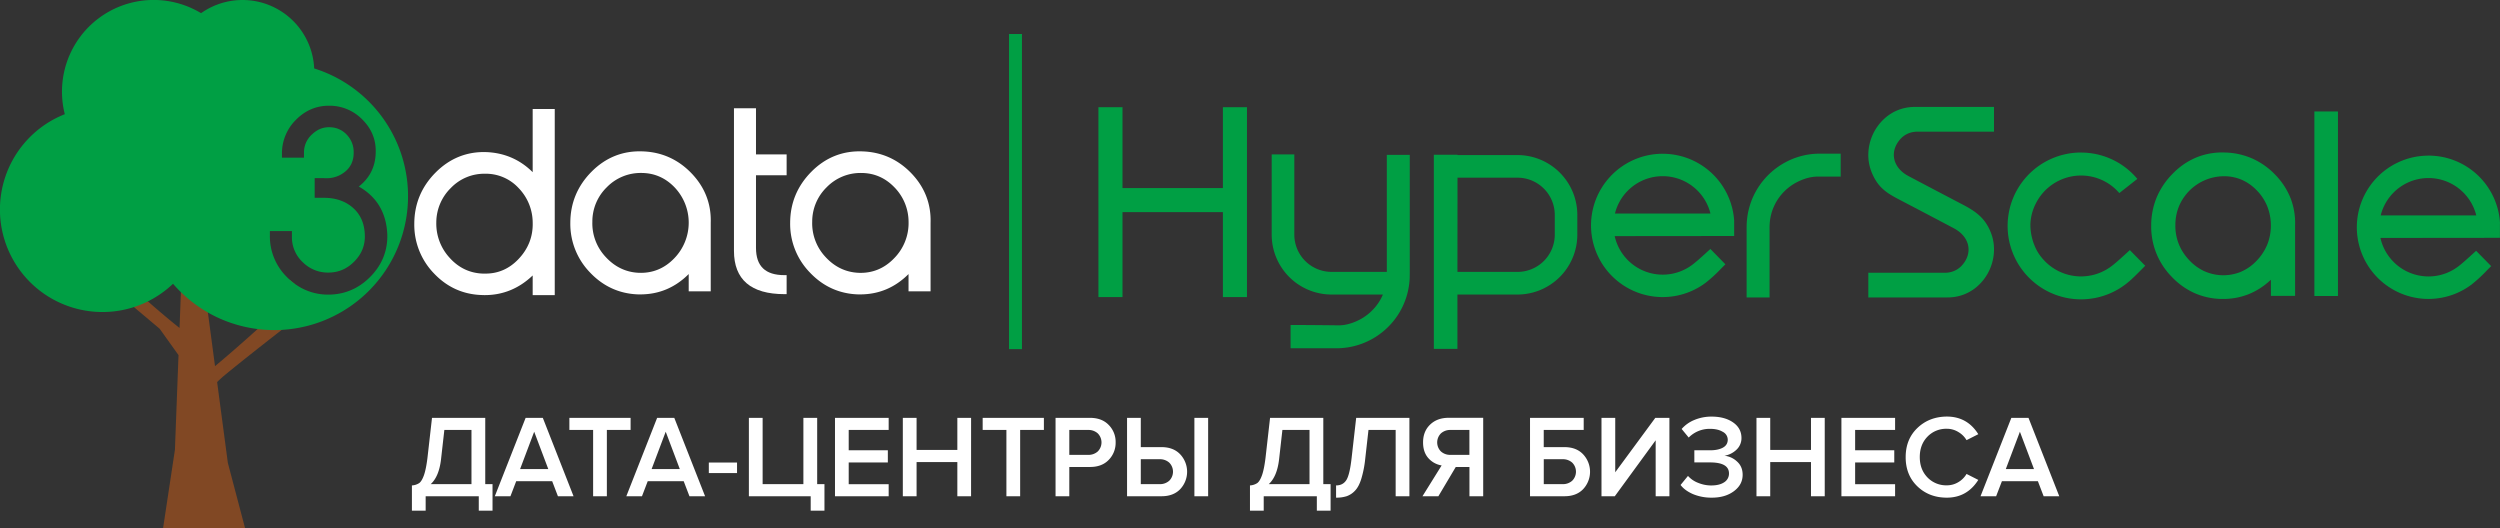 <?xml version="1.0" encoding="UTF-8"?> <svg xmlns="http://www.w3.org/2000/svg" xmlns:xlink="http://www.w3.org/1999/xlink" viewBox="0 0 2514.94 531.27"><rect x="0" y="0" width="2514.94" height="531.27" fill="#333333" stroke="none"/><defs><style>.a{fill:#fff;}.b{fill:#814824;}.c{fill:#009f44;}.d{mask:url(#a);}</style><mask id="a" x="-132.94" y="-260.79" width="2824.87" height="961.14" maskUnits="userSpaceOnUse"><g transform="translate(-132.94 -89.79)"><path class="a" d="M0-171H2824.87V790.14H0Z"></path></g></mask></defs><path class="a" d="M547.31,603.54V578.12a14.86,14.86,0,0,0,7.33-2.36q2.61-1.89,4.73-7.8t3.55-17.27l4.61-40.55h53.56v66.68h7.32v26.72H614.58V589H561.14v14.54Zm29.32-51.9q-2,17.49-10.4,25.18h41v-54.5H579.94ZM709.92,589H694.2l-5.79-15.13H652.23L646.43,589H630.71l31-78.86H679Zm-25.41-27.31-14.19-37.6-14.19,37.6ZM743.43,589H729.6V522.32H705.72V510.14h61.59v12.18H743.43Zm98.81,0H826.51l-5.79-15.13H784.54L778.75,589H763l31-78.86h17.26Zm-25.42-27.31-14.19-37.6-14.19,37.6Zm57.56,4H846V555.07h28.38Zm74.1,37.83V589H886.3V510.14h13.83v66.68h41V510.14H955v66.68h7.33v26.72ZM1026.92,589h-54V510.14h54v12.18h-40.2v20.45h39.37V555H986.72v21.87h40.2Zm82.89,0H1096V554.6h-41V589h-13.84V510.14H1055v32.28h41V510.14h13.83Zm49.38,0h-13.83V522.32h-23.88V510.14h61.59v12.18h-23.88Zm49.44,0H1194.8V510.14h34.64q11.94,0,18.8,7.1a24.12,24.12,0,0,1,7,17.61,24.39,24.39,0,0,1-7,17.62q-6.87,7.1-18.8,7.09h-20.81Zm18.92-41.62a13.89,13.89,0,0,0,9.69-3.42,12.86,12.86,0,0,0,0-18.21,13.85,13.85,0,0,0-9.69-3.43h-18.92v25.06Zm39.18-37.24h13.83v29.44h20.81q11.94,0,18.8,7.21a25.6,25.6,0,0,1,0,35.12q-6.87,7.1-18.8,7.09h-34.64Zm32.75,41.62h-18.92v25.06h18.92a13.85,13.85,0,0,0,9.69-3.43,12.84,12.84,0,0,0,0-18.2A13.85,13.85,0,0,0,1299.48,551.76ZM1348.3,589h-13.83V510.14h13.83Zm42.08,14.54V578.12a14.89,14.89,0,0,0,7.33-2.36q2.6-1.89,4.73-7.8t3.54-17.27l4.61-40.55h53.56v66.68h7.33v26.72h-13.83V589h-53.44v14.54Zm29.32-51.9q-2,17.49-10.41,25.18h41v-54.5H1423ZM1477,590.42v-12.3q6.85,0,10.29-5.32t5.32-22.11l4.61-40.55h53.55V589h-13.83V522.32H1509.6l-3.31,29.32a105.23,105.23,0,0,1-4,20.1q-2.48,7.92-6.5,11.94a20.93,20.93,0,0,1-8.28,5.32A33.49,33.49,0,0,1,1477,590.42ZM1579.91,589h-16l19.28-31a22.57,22.57,0,0,1-13.25-7.21q-5.43-6-5.43-16,0-11,7.09-17.85t18.68-6.86H1625V589h-13.83V559.56H1597.4Zm12.29-41.62h18.92V522.32H1592.2a13.85,13.85,0,0,0-9.69,3.43,12.83,12.83,0,0,0,0,18.21A13.89,13.89,0,0,0,1592.2,547.38Zm79.9-37.24h54v12.18h-40.2v17.26h20.81q11.94,0,18.79,7.21a25.58,25.58,0,0,1,0,35.12q-6.85,7.1-18.79,7.09H1672.1Zm32.74,41.62h-18.91v25.06h18.91a13.86,13.86,0,0,0,9.7-3.43,12.84,12.84,0,0,0,0-18.2A13.86,13.86,0,0,0,1704.84,551.76ZM1757.39,589H1744V510.14h13.83v54.74l40.31-54.74h14.19V589h-13.83V532.72Zm97.38,1.42a48,48,0,0,1-18.68-3.55q-8.38-3.66-12.53-9.22l7.45-9.1a26.12,26.12,0,0,0,10.28,7,34.69,34.69,0,0,0,13,2.6q8.4,0,13.12-3.19a10.25,10.25,0,0,0,4.85-8.87q0-11.1-19-11.11h-15.85V542.77h15.85q7.92,0,12.76-2.6t5-7.8a8.93,8.93,0,0,0-5-8.16q-5-3-12.53-3a29.52,29.52,0,0,0-21.75,8.74l-7.1-8.63a34,34,0,0,1,12.65-9,44.1,44.1,0,0,1,17.5-3.43q13.13,0,21.52,5.79t8.51,15.49a15.93,15.93,0,0,1-5.2,12.18,22.92,22.92,0,0,1-11.94,5.91,21.55,21.55,0,0,1,12.53,5.68q5.79,5.07,5.79,13.47,0,10-8.86,16.55T1854.77,590.42ZM1968.58,589h-13.83V554.6h-41V589h-13.84V510.14h13.84v32.28h41V510.14h13.83Zm70.78,0h-54V510.14h54v12.18h-40.2v20.45h39.37V555h-39.37v21.87h40.2Zm52,1.42q-17.73,0-29.56-11.35T2050,549.63q0-18,11.82-29.32t29.56-11.47q20.57,0,31.68,17.74l-11.82,6a23,23,0,0,0-8.39-8.27,21.89,21.89,0,0,0-11.47-3.19,26.07,26.07,0,0,0-19.51,8q-7.68,8-7.68,20.45t7.68,20.45a26.07,26.07,0,0,0,19.51,8,22,22,0,0,0,11.58-3.19,23.18,23.18,0,0,0,8.28-8.27l11.82,6Q2111.74,590.42,2091.4,590.42ZM2204.51,589h-15.72L2183,573.87h-36.18L2141,589H2125.3l31-78.86h17.26Zm-25.41-27.31-14.19-37.6-14.19,37.6Z" transform="translate(-132.94 -89.79)"></path><path class="b" d="M424.74,371.5c-6,14.95-14.54,32.9-14.54,32.9s-7.41,6.83-18.06,16.38c-12.15,10.94-28.54,25.42-42.9,37.36L327.93,297.59l-8.78-25.77-5.59,147.89C286,398,241.68,357.09,241.68,357.09L221.6,308l8.21,58.77,63.77,53.76L312.52,447l-3.61,95.27L297,621.06h82.45l-17.3-65.62-10.79-81.28h0c2.12-2.14,4.44-4.27,6.92-6.35,16.06-13.34,44-35.2,58.07-46.18l8.71-6.77s2.57-21.3,4.09-39.76A53.09,53.09,0,0,1,424.74,371.5Z" transform="translate(-132.94 -89.79)"></path><path class="c" d="M449,158.58a72.17,72.17,0,0,0-113.78-55.53A92.22,92.22,0,0,0,198.13,204.67v0a103.1,103.1,0,0,0,37.89,199,102,102,0,0,0,31.67-5,99.54,99.54,0,0,0,14-5.68A103.92,103.92,0,0,0,307,375.28c2.51,2.9,5.16,5.71,7.92,8.37a135.13,135.13,0,0,0,27.15,20.5c3.22,1.83,6.5,3.55,9.87,5.12a135.56,135.56,0,0,0,56.93,12.58c2.5,0,5-.07,7.5-.22a134.68,134.68,0,0,0,32.59-263Zm14.12,227.59h-.67a56.43,56.43,0,0,1-33.25-11.07,48.09,48.09,0,0,1-4.43-3.6c-1.13-1-2.26-2-3.34-3.14a57.35,57.35,0,0,1-17-41.36v-4.79h22.17v5.72a34.19,34.19,0,0,0,10.8,25.52A35.71,35.71,0,0,0,463.05,364c10.38,0,19.07-3.71,26.5-11.36s10.82-16.37,10.39-26.73c-.44-11.78-4.55-20.8-12.53-27.61-7.5-6.31-17.07-9.51-28.47-9.51H449.5V269h9c1,.06,1.9.09,2.73.09a29,29,0,0,0,19-6.71c6-5,8.78-11.6,8.49-20.29a24.91,24.91,0,0,0-6.94-16.78,23.34,23.34,0,0,0-16.19-7.48c-.55,0-1.08-.06-1.64-.06-6.43,0-12,2.35-17.08,7.16a24.44,24.44,0,0,0-8.14,18.49v5H416.58v-3.84a47.19,47.19,0,0,1,14.17-34.35c9.26-9.36,20.43-14.1,33.17-14.1h.67a46.11,46.11,0,0,1,33.16,14.2c9.2,9.29,13.63,20.45,13.13,33.18-.29,13.93-6,25.36-17,33.93,18.1,10.28,27.73,26.42,28.67,48.08.48,16.45-5.32,30.87-17.23,42.86C493.61,380.17,479.38,386.17,463.09,386.17Z" transform="translate(-132.94 -89.79)"></path><path class="c" d="M1364.11,197.6h23.26V388.66h-24.22V303.22h-101v85.44h-24.22V197.6h24.22V279h101V197.6Zm489.51,107a49.5,49.5,0,0,0-83.07-23.06,49.21,49.21,0,0,0-13,23.06Zm-48.06-60.12a72,72,0,0,1,71.9,67.14l0,15.58-120.18.12a49.5,49.5,0,0,0,77.47,29.27c4.44-3.23,10.45-8.74,15.11-13l3.67-3.35,15.11,15.43-4.37,4.38a146.83,146.83,0,0,1-15.22,14,72.09,72.09,0,1,1-43.44-129.59ZM1890,388V320.19c0-1.6,0-3.08.06-4.6s.14-3,.31-4.64a73.23,73.23,0,0,1,6.69-24.31,74.15,74.15,0,0,1,33.58-34.43,72.39,72.39,0,0,1,34.95-7.81h19.05v23.07h-17.81l-2.78,0a42.08,42.08,0,0,0-8.65.48,46.51,46.51,0,0,0-7.18,1.85,54.34,54.34,0,0,0-7.27,3.08,50.63,50.63,0,0,0-13,9.42,50.47,50.47,0,0,0-14.53,30,70.32,70.32,0,0,0-.34,8.47V389H1890Zm-290.91-24.69h60.52A37.47,37.47,0,0,0,1697,326V305.85a37.49,37.49,0,0,0-37.32-37.32h-60.52Zm0-117.52h60.52a60.24,60.24,0,0,1,60.08,60.08V326a60.26,60.26,0,0,1-60.08,60.08h-60.52v54.68h-23.74V245.48h23.74Zm-167.85,171v23.34h44.27a73.87,73.87,0,0,0,68.56-42.25,73.24,73.24,0,0,0,6.69-24.3c.16-1.65.25-3.15.3-4.64s.06-3,.06-4.6V245.6h-23.07V363.29h-55.71A37.45,37.45,0,0,1,1435,326V245.1h-22.76V326a60.24,60.24,0,0,0,60.08,60.08h51.77a48.85,48.85,0,0,1-10.94,16.15,50.63,50.63,0,0,1-13,9.42,54.9,54.9,0,0,1-7.26,3.07,48,48,0,0,1-7.18,1.86,42.34,42.34,0,0,1-8.68.47C1464.14,416.89,1444.46,416.72,1431.26,416.72Z" transform="translate(-132.94 -89.79)"></path><path class="a" d="M779.49,242.08c-19.87-.79-37.16,6.07-51.41,20.4s-21.41,31.65-21.41,51.63A70.21,70.21,0,0,0,726.58,364c13.23,13.91,29.47,21.3,48.28,21.94.79,0,1.56,0,2.34,0,18.7,0,35-6.88,48.56-20.47v17.41h22.16V314c.64-19.06-5.87-35.82-19.29-49.82S798.66,242.73,779.49,242.08Zm31.78,107.49c-9.88,10.32-22,15.25-35.87,14.64-12.89-.59-24.08-6-33.23-16a49.27,49.27,0,0,1-13.33-35.34,48.1,48.1,0,0,1,14.55-34.74,47.41,47.41,0,0,1,34.73-14.34c12.88,0,24.08,4.81,33.28,14.31a51.46,51.46,0,0,1-.13,71.48Z" transform="translate(-132.94 -89.79)"></path><path class="a" d="M893.45,198.67H871.29V342.16c0,28.88,17.08,43.53,50.77,43.53h2.21V366.57h-2.21c-19.25,0-28.61-9-28.61-27.46v-73h30.82v-21H893.45Z" transform="translate(-132.94 -89.79)"></path><path class="a" d="M668.8,199.41V263c-12.75-12.68-28.42-19.47-46.66-20.2-19.67-.64-36.84,6.3-51.06,20.62s-21.37,31.67-21.37,51.65a70.25,70.25,0,0,0,19.87,49.84c13.19,13.92,29.56,21.24,48.59,21.7.83.05,1.67.05,2.51.05,18.22,0,34.41-6.66,48.12-19.76v19.76H691V199.41H668.8Zm-14.27,151c-9.19,9.7-20.33,14.61-33.06,14.61-.9,0-1.85,0-2.82,0-13-.45-24.26-5.76-33.32-15.82a50.7,50.7,0,0,1-13.48-35.44,48.72,48.72,0,0,1,14.69-34.93,46.55,46.55,0,0,1,34-14.27h.62a44.75,44.75,0,0,1,33.42,14.34,50.28,50.28,0,0,1,14.24,34.65C669.25,327.54,664.46,340,654.53,350.41Z" transform="translate(-132.94 -89.79)"></path><path class="a" d="M1049.78,264.15c-13.44-14-30-21.41-49.17-22.06-19.84-.78-37.14,6.07-51.38,20.41s-21.41,31.64-21.41,51.63A70.1,70.1,0,0,0,947.73,364c13.2,13.92,29.47,21.3,48.28,21.94.79,0,1.56,0,2.33,0,18.71,0,35-6.87,48.56-20.46v17.4h22.17l0-68.92C1069.69,294.92,1063.21,278.15,1049.78,264.15Zm-17.36,85.44c-9.88,10.32-22.08,15.24-35.86,14.64-12.92-.6-24.09-6-33.24-16A49.45,49.45,0,0,1,950,312.87a48.26,48.26,0,0,1,14.58-34.74,47.42,47.42,0,0,1,34.71-14.33c12.9,0,24.08,4.81,33.3,14.31a49.76,49.76,0,0,1,14.35,34.53A50.32,50.32,0,0,1,1032.42,349.59Z" transform="translate(-132.94 -89.79)"></path><path class="c" d="M1161,441h-13V124h13Z" transform="translate(-132.94 -89.79)"></path><path class="c" d="M2624,306.45a48.46,48.46,0,0,0-4.65-11.87,49.53,49.53,0,0,0-91.47,11.87Zm-48.06-60.12a72,72,0,0,1,71.9,67.15l.07,1h-.11v14.55l-120.19.13a49,49,0,0,0,4.64,12.53,49.6,49.6,0,0,0,59,23.79,49.12,49.12,0,0,0,13.81-7.06c4.45-3.23,10.46-8.74,15.13-13l3.66-3.34L2639,357.51l-4.43,4.43a144.83,144.83,0,0,1-15.18,14,72.08,72.08,0,1,1-43.43-129.59ZM2399,249.4a73.51,73.51,0,0,1,23,16.42,71,71,0,0,1,15.27,23.57,69,69,0,0,1,4.47,27.46l0,70.57h-24.32V371.15a70.83,70.83,0,0,1-21.24,14.1,68.64,68.64,0,0,1-26.87,5.27l-2.36,0a70.31,70.31,0,0,1-26.91-6.13A72.36,72.36,0,0,1,2317.43,368,71.77,71.77,0,0,1,2297,317a74,74,0,0,1,5.5-28.6A75.24,75.24,0,0,1,2319,264.13a71.1,71.1,0,0,1,24.16-16.25,68.81,68.81,0,0,1,28.48-4.65A72,72,0,0,1,2399,249.4Zm-12.22,114A47.06,47.06,0,0,0,2403,352.14a51.93,51.93,0,0,0,11-16.91,52.65,52.65,0,0,0-.42-38.31,49.8,49.8,0,0,0-10.42-15.67A47,47,0,0,0,2388,270.63a44.73,44.73,0,0,0-17.83-3.55,49.27,49.27,0,0,0-45.1,29.91,49.39,49.39,0,0,0-3.75,18.73,50,50,0,0,0,3.12,18.78,50.84,50.84,0,0,0,10.13,16.27,49.51,49.51,0,0,0,15.08,11.46,46.79,46.79,0,0,0,37.08,1.2ZM2137.64,330a46.52,46.52,0,0,1,1.05,6.57,49.07,49.07,0,0,1-2.41,19.83,52.33,52.33,0,0,1-2.49,6.1,50.28,50.28,0,0,1-3.28,5.71,49.64,49.64,0,0,1-4,5.19,47.62,47.62,0,0,1-7.2,6.7A45.43,45.43,0,0,1,2111,385a43.6,43.6,0,0,1-9.12,3,45.56,45.56,0,0,1-9.67,1h-79.79V364.17h77.18c.86,0,1.7,0,2.5-.12a24.92,24.92,0,0,0,2.47-.39A23,23,0,0,0,2097,363a24,24,0,0,0,2.28-.89,22.28,22.28,0,0,0,2.18-1.12c.68-.41,1.37-.87,2-1.36a22.64,22.64,0,0,0,1.88-1.57,21.9,21.9,0,0,0,1.7-1.77l1.26-1.56,1.12-1.6c.35-.54.69-1.1,1-1.66l.83-1.64a23.27,23.27,0,0,0,1.24-3.4,20.74,20.74,0,0,0,.65-3.45,20.77,20.77,0,0,0-.43-6.86,21.93,21.93,0,0,0-1.11-3.32,22.49,22.49,0,0,0-1.66-3.19,27.38,27.38,0,0,0-2.22-3,30.88,30.88,0,0,0-2.74-2.75l-1.47-1.21-1.58-1.14-1.68-1.08-1.78-1q-27.1-14.34-54.3-28.54c-3.2-1.67-6.17-3.26-8.92-4.94a52.57,52.57,0,0,1-7.71-5.59A40.1,40.1,0,0,1,2021,273a52.06,52.06,0,0,1-5.34-10.25,44.72,44.72,0,0,1-2-6.31,45.23,45.23,0,0,1-1.07-6.59,47.23,47.23,0,0,1-.1-6.73,48.81,48.81,0,0,1,.83-6.75,50.39,50.39,0,0,1,7.45-18.15,49.73,49.73,0,0,1,4-5.19,47.29,47.29,0,0,1,7.21-6.71,45.26,45.26,0,0,1,8.31-4.95,44.25,44.25,0,0,1,9.13-3,45.59,45.59,0,0,1,9.68-1h79.74v24.87h-77.14c-.86,0-1.7.05-2.5.13a24.91,24.91,0,0,0-2.47.38,22.64,22.64,0,0,0-2.38.64,19.34,19.34,0,0,0-2.27.87,22.36,22.36,0,0,0-4.22,2.49,23.76,23.76,0,0,0-1.87,1.56,22.11,22.11,0,0,0-1.7,1.78l-1.26,1.56-1.11,1.6-1,1.63-.83,1.67a24.85,24.85,0,0,0-1.24,3.39,21.82,21.82,0,0,0-.65,3.45,21.05,21.05,0,0,0-.07,3.46,19.92,19.92,0,0,0,.51,3.41,21,21,0,0,0,1.09,3.31,22.08,22.08,0,0,0,1.68,3.19,24.39,24.39,0,0,0,2.21,3,28.51,28.51,0,0,0,2.74,2.76l1.47,1.2,1.57,1.15,1.68,1.07,1.78,1q27.12,14.34,54.31,28.54c3.33,1.74,6.41,3.46,9.22,5.27a55.94,55.94,0,0,1,7.82,5.93,41.61,41.61,0,0,1,6.42,7.38,48.41,48.41,0,0,1,5,9.58A44.61,44.61,0,0,1,2137.64,330Zm88.77-86.73a73.71,73.71,0,0,1,52.21,21.63l1.92,2,2.52,2.85L2264.94,284l-2.62-2.81a51.17,51.17,0,0,0-16.5-11,50.92,50.92,0,0,0-64.74,24,49.21,49.21,0,0,0-5.61,22,55.32,55.32,0,0,0,4.87,22.24,41.55,41.55,0,0,0,4.15,7.44,53.77,53.77,0,0,0,6,7.11,50.76,50.76,0,0,0,65.77,5.16c4.58-3.32,10.76-9,15.55-13.38l3.69-3.38L2291,357.14l-4.49,4.51c-5,5-10,10.15-15.58,14.34a73.85,73.85,0,1,1-44.5-132.77Zm235.7-41.34h22.75V387.54h-23.71V201.88Z" transform="translate(-132.94 -89.79)"></path></svg> 